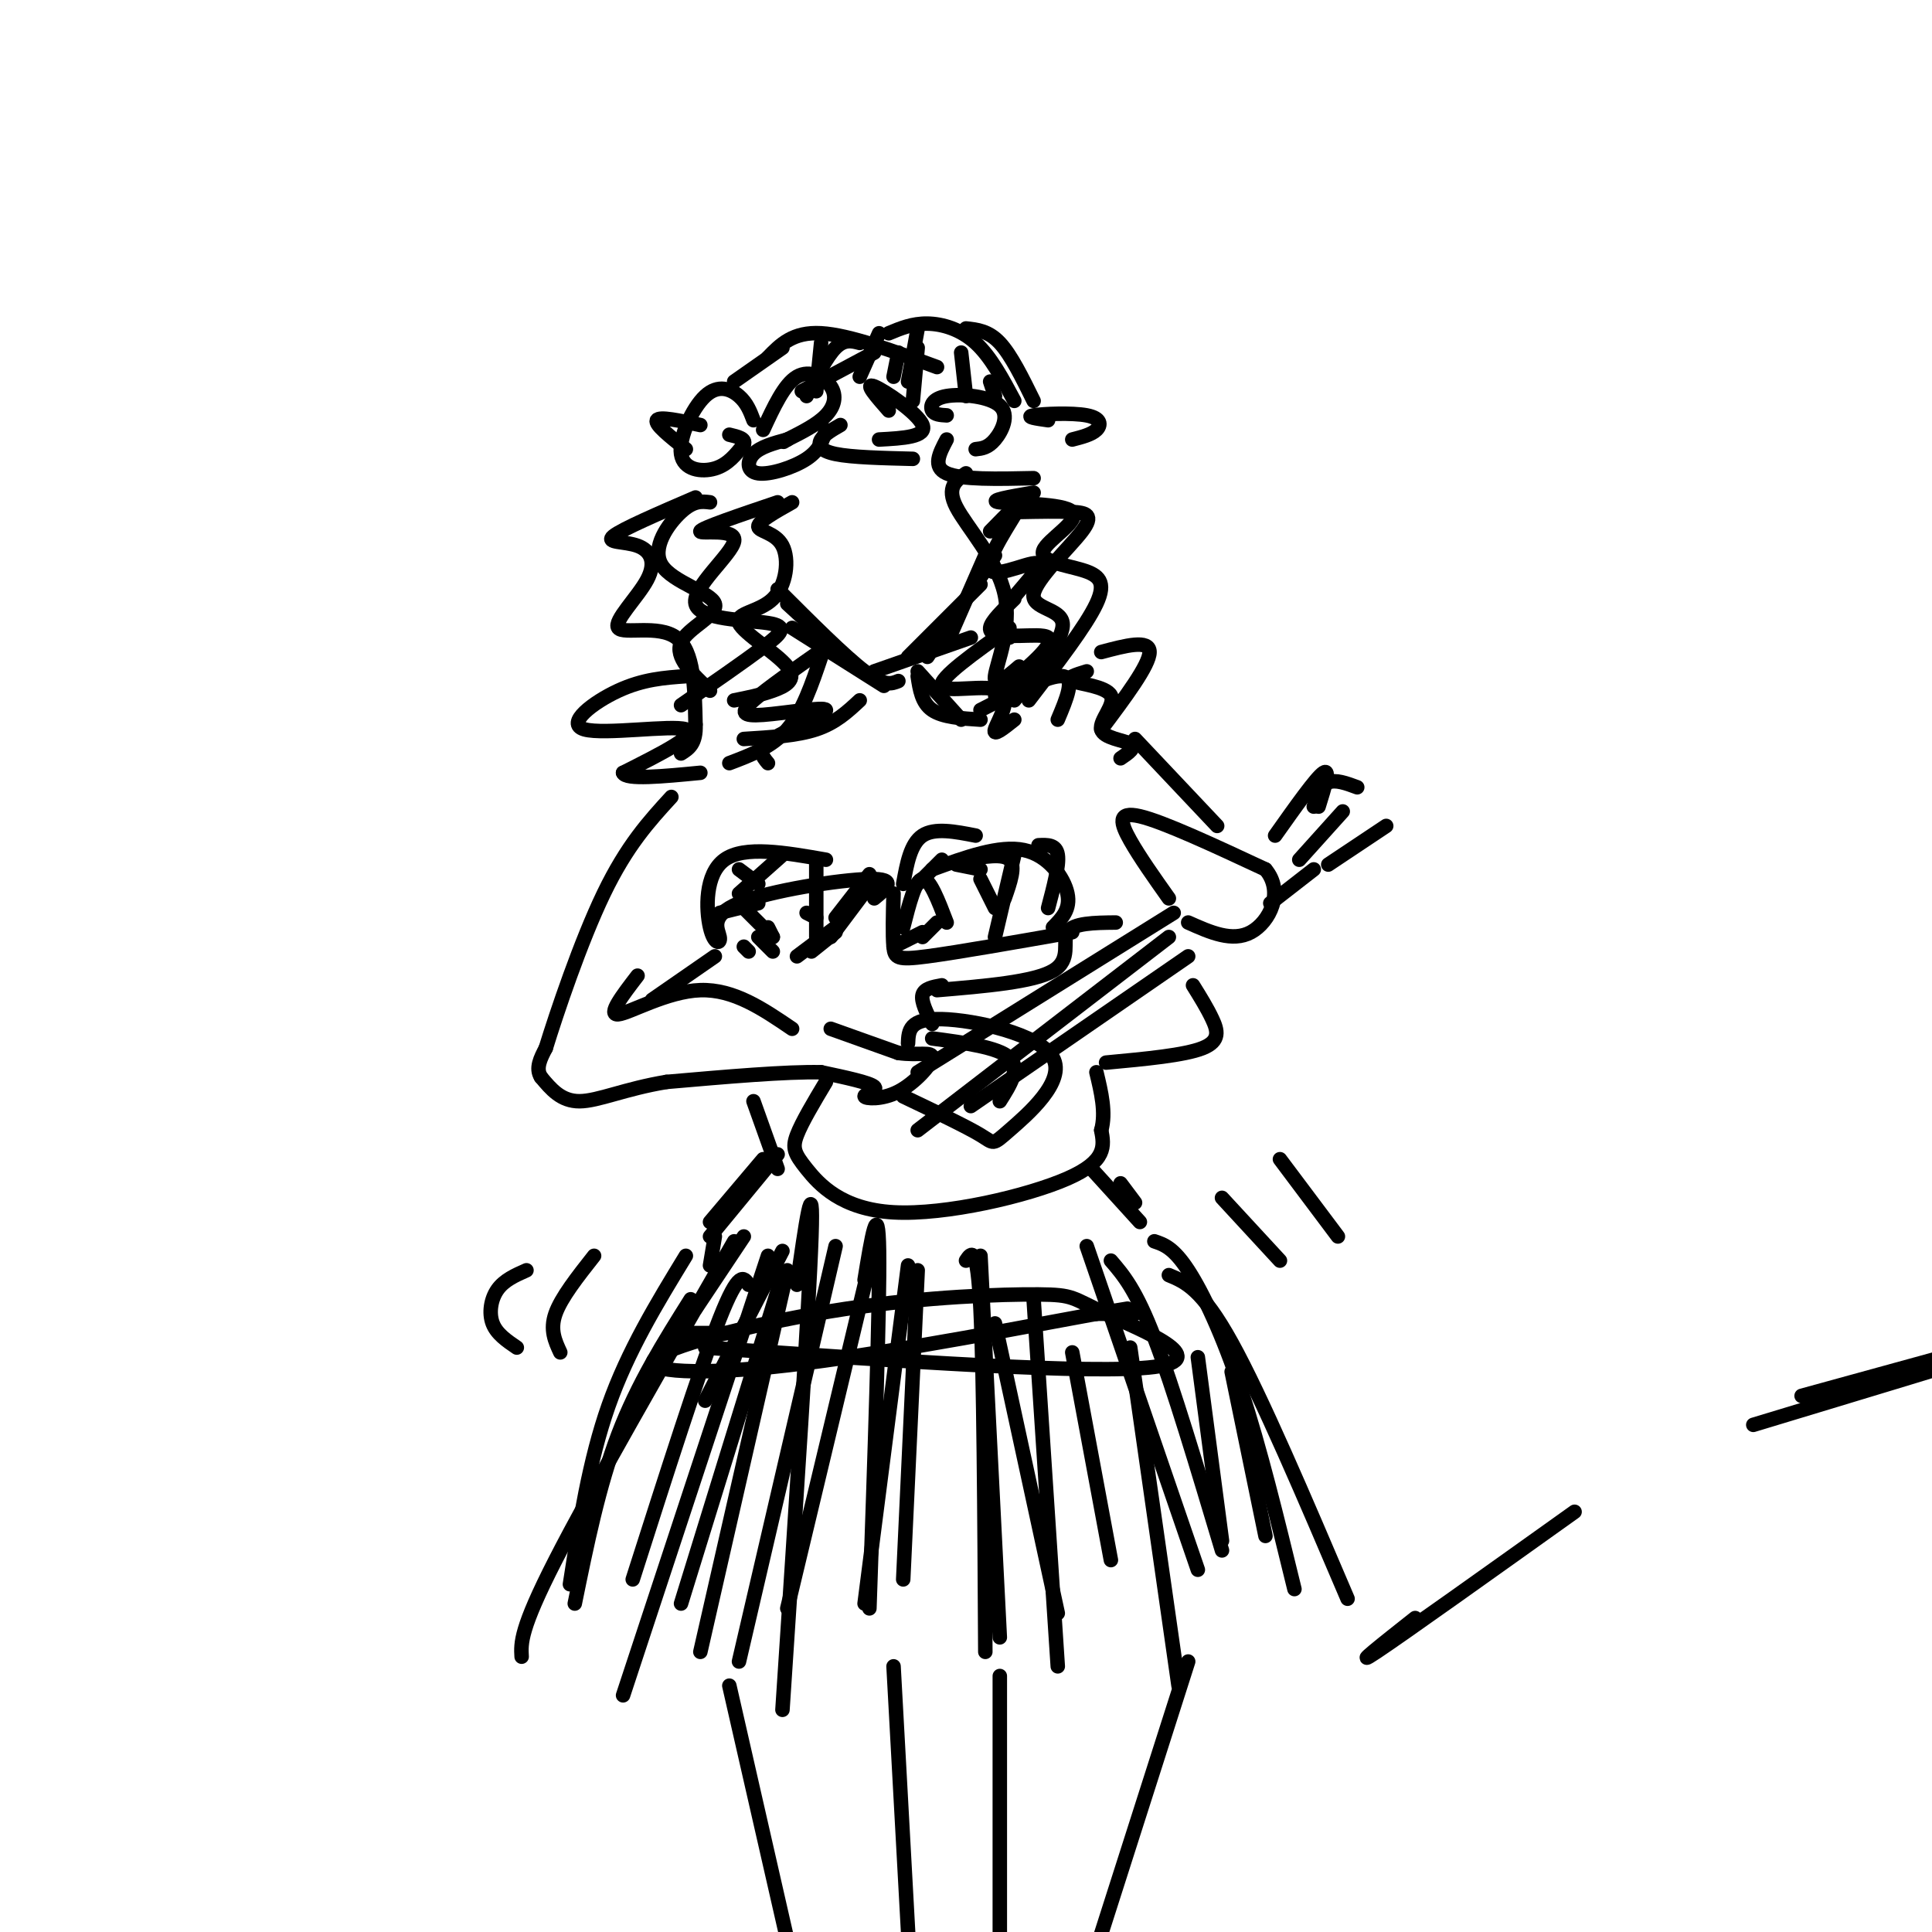 <svg viewBox='0 0 400 400' version='1.1' xmlns='http://www.w3.org/2000/svg' xmlns:xlink='http://www.w3.org/1999/xlink'><g fill='none' stroke='#000000' stroke-width='3' stroke-linecap='round' stroke-linejoin='round'><path d='M293,335c-6.750,5.333 -13.500,10.667 -8,7c5.500,-3.667 23.250,-16.333 41,-29'/><path d='M363,295c39.667,-12.000 79.333,-24.000 81,-25c1.667,-1.000 -34.667,9.000 -71,19'/><path d='M156,87c-0.673,-1.781 -1.346,-3.563 -3,-5c-1.654,-1.437 -4.289,-2.530 -7,0c-2.711,2.530 -5.499,8.681 -5,12c0.499,3.319 4.285,3.805 7,3c2.715,-0.805 4.357,-2.903 6,-5'/><path d='M154,92c0.500,-1.167 -1.250,-1.583 -3,-2'/><path d='M158,89c2.185,-4.726 4.369,-9.452 7,-11c2.631,-1.548 5.708,0.083 7,2c1.292,1.917 0.798,4.119 -1,6c-1.798,1.881 -4.899,3.440 -8,5'/><path d='M163,91c-1.333,0.833 -0.667,0.417 0,0'/><path d='M145,88c-4.250,-0.917 -8.500,-1.833 -9,-1c-0.500,0.833 2.750,3.417 6,6'/><path d='M163,91c-2.798,0.762 -5.595,1.524 -7,3c-1.405,1.476 -1.417,3.667 1,4c2.417,0.333 7.262,-1.190 10,-3c2.738,-1.810 3.369,-3.905 4,-6'/><path d='M184,85c-2.578,-2.933 -5.156,-5.867 -3,-5c2.156,0.867 9.044,5.533 10,8c0.956,2.467 -4.022,2.733 -9,3'/><path d='M174,88c-1.667,0.956 -3.333,1.911 -4,3c-0.667,1.089 -0.333,2.311 3,3c3.333,0.689 9.667,0.844 16,1'/><path d='M196,86c-1.273,-0.075 -2.545,-0.150 -3,-1c-0.455,-0.850 -0.091,-2.475 3,-3c3.091,-0.525 8.909,0.051 11,2c2.091,1.949 0.455,5.271 -1,7c-1.455,1.729 -2.727,1.864 -4,2'/><path d='M196,91c-1.500,2.833 -3.000,5.667 0,7c3.000,1.333 10.500,1.167 18,1'/><path d='M217,87c-2.423,-0.345 -4.845,-0.690 -3,-1c1.845,-0.310 7.958,-0.583 11,0c3.042,0.583 3.012,2.024 2,3c-1.012,0.976 -3.006,1.488 -5,2'/><path d='M162,72c0.000,0.000 -10.000,7.000 -10,7'/><path d='M159,74c2.583,-2.667 5.167,-5.333 11,-5c5.833,0.333 14.917,3.667 24,7'/><path d='M170,71c0.000,0.000 -1.000,10.000 -1,10'/><path d='M182,69c0.000,0.000 -4.000,9.000 -4,9'/><path d='M190,68c0.000,0.000 -2.000,11.000 -2,11'/><path d='M186,73c0.000,0.000 -1.000,5.000 -1,5'/><path d='M184,69c2.444,-1.022 4.889,-2.044 8,-2c3.111,0.044 6.889,1.156 10,4c3.111,2.844 5.556,7.422 8,12'/><path d='M200,68c2.333,0.250 4.667,0.500 7,3c2.333,2.500 4.667,7.250 7,12'/><path d='M181,73c0.000,0.000 -15.000,8.000 -15,8'/><path d='M178,71c-1.583,-0.417 -3.167,-0.833 -5,1c-1.833,1.833 -3.917,5.917 -6,10'/><path d='M190,72c0.000,0.000 -1.000,11.000 -1,11'/><path d='M199,73c0.000,0.000 1.000,9.000 1,9'/><path d='M205,79c0.000,0.000 1.000,3.000 1,3'/><path d='M164,104c-3.506,1.970 -7.012,3.941 -7,5c0.012,1.059 3.542,1.208 5,4c1.458,2.792 0.844,8.229 -2,11c-2.844,2.771 -7.917,2.877 -7,5c0.917,2.123 7.824,6.264 10,9c2.176,2.736 -0.378,4.067 -3,5c-2.622,0.933 -5.311,1.466 -8,2'/><path d='M161,104c-7.915,2.677 -15.829,5.354 -16,6c-0.171,0.646 7.402,-0.738 7,2c-0.402,2.738 -8.778,9.600 -8,13c0.778,3.400 10.709,3.338 15,4c4.291,0.662 2.940,2.046 -1,5c-3.940,2.954 -10.470,7.477 -17,12'/><path d='M147,104c-1.684,-0.206 -3.368,-0.411 -6,2c-2.632,2.411 -6.211,7.440 -4,11c2.211,3.560 10.211,5.651 11,8c0.789,2.349 -5.632,4.957 -7,8c-1.368,3.043 2.316,6.522 6,10'/><path d='M144,103c-7.618,3.282 -15.236,6.565 -17,8c-1.764,1.435 2.326,1.023 5,2c2.674,0.977 3.933,3.344 2,7c-1.933,3.656 -7.059,8.600 -6,10c1.059,1.400 8.303,-0.743 12,2c3.697,2.743 3.849,10.371 4,18'/><path d='M144,150c0.167,4.000 -1.417,5.000 -3,6'/><path d='M205,110c3.620,-3.722 7.239,-7.444 6,-5c-1.239,2.444 -7.338,11.053 -6,13c1.338,1.947 10.111,-2.767 10,-1c-0.111,1.767 -9.107,10.014 -9,13c0.107,2.986 9.316,0.710 11,2c1.684,1.290 -4.158,6.145 -10,11'/><path d='M207,143c-1.667,1.833 -0.833,0.917 0,0'/><path d='M214,102c-4.892,0.835 -9.784,1.671 -7,2c2.784,0.329 13.243,0.152 15,2c1.757,1.848 -5.189,5.722 -6,8c-0.811,2.278 4.512,2.959 8,4c3.488,1.041 5.139,2.440 3,7c-2.139,4.560 -8.070,12.280 -14,20'/><path d='M200,98c-2.065,1.440 -4.131,2.881 -2,7c2.131,4.119 8.458,10.917 10,18c1.542,7.083 -1.702,14.452 -2,17c-0.298,2.548 2.351,0.274 5,-2'/><path d='M211,106c4.056,-0.081 8.112,-0.163 11,0c2.888,0.163 4.609,0.569 2,4c-2.609,3.431 -9.549,9.885 -10,13c-0.451,3.115 5.585,2.890 6,6c0.415,3.110 -4.793,9.555 -10,16'/><path d='M164,130c0.000,0.000 19.000,12.000 19,12'/><path d='M163,125c0.000,0.000 12.000,11.000 12,11'/><path d='M161,122c6.917,6.917 13.833,13.833 18,17c4.167,3.167 5.583,2.583 7,2'/><path d='M181,139c0.000,0.000 20.000,-7.000 20,-7'/><path d='M188,136c0.000,0.000 15.000,-15.000 15,-15'/><path d='M206,115c0.000,0.000 -14.000,21.000 -14,21'/><path d='M204,115c0.000,0.000 -7.000,16.000 -7,16'/><path d='M210,124c-2.417,2.333 -4.833,4.667 -5,6c-0.167,1.333 1.917,1.667 4,2'/><path d='M209,130c-7.327,5.208 -14.655,10.417 -14,12c0.655,1.583 9.292,-0.458 12,1c2.708,1.458 -0.512,6.417 -1,8c-0.488,1.583 1.756,-0.208 4,-2'/><path d='M171,134c-6.086,4.239 -12.172,8.478 -15,11c-2.828,2.522 -2.397,3.325 2,3c4.397,-0.325 12.761,-1.780 13,-1c0.239,0.780 -7.646,3.794 -11,6c-3.354,2.206 -2.177,3.603 -1,5'/><path d='M142,140c-4.423,0.310 -8.845,0.619 -14,3c-5.155,2.381 -11.042,6.833 -7,8c4.042,1.167 18.012,-0.952 21,0c2.988,0.952 -5.006,4.976 -13,9'/><path d='M129,160c0.500,1.500 8.250,0.750 16,0'/><path d='M203,147c7.167,-3.667 14.333,-7.333 17,-7c2.667,0.333 0.833,4.667 -1,9'/><path d='M225,139c-2.285,0.699 -4.571,1.397 -3,2c1.571,0.603 6.998,1.110 8,3c1.002,1.890 -2.423,5.163 -2,7c0.423,1.837 4.692,2.239 6,3c1.308,0.761 -0.346,1.880 -2,3'/><path d='M228,135c5.000,-1.333 10.000,-2.667 10,0c0.000,2.667 -5.000,9.333 -10,16'/><path d='M171,178c-8.450,-1.480 -16.901,-2.961 -21,0c-4.099,2.961 -3.847,10.362 -3,14c0.847,3.638 2.289,3.511 2,2c-0.289,-1.511 -2.309,-4.407 4,-7c6.309,-2.593 20.945,-4.884 27,-5c6.055,-0.116 3.527,1.942 1,4'/><path d='M162,177c0.000,0.000 -9.000,8.000 -9,8'/><path d='M154,196c0.000,0.000 1.000,1.000 1,1'/><path d='M169,190c0.000,0.000 -2.000,-1.000 -2,-1'/><path d='M157,187c0.000,0.000 -8.000,2.000 -8,2'/><path d='M159,192c0.000,0.000 1.000,2.000 1,2'/><path d='M165,198c0.000,0.000 8.000,-6.000 8,-6'/><path d='M180,181c0.000,0.000 -7.000,9.000 -7,9'/><path d='M173,193c0.000,0.000 -5.000,4.000 -5,4'/><path d='M157,194c0.000,0.000 3.000,3.000 3,3'/><path d='M193,180c6.956,-2.533 13.911,-5.067 19,-4c5.089,1.067 8.311,5.733 9,9c0.689,3.267 -1.156,5.133 -3,7'/><path d='M185,185c-0.111,4.311 -0.222,8.622 0,11c0.222,2.378 0.778,2.822 7,2c6.222,-0.822 18.111,-2.911 30,-5'/><path d='M195,178c0.000,0.000 -5.000,5.000 -5,5'/><path d='M200,178c3.833,-0.667 7.667,-1.333 9,0c1.333,1.333 0.167,4.667 -1,8'/><path d='M191,193c0.000,0.000 -6.000,3.000 -6,3'/><path d='M194,191c0.000,0.000 -3.000,3.000 -3,3'/><path d='M203,182c0.000,0.000 3.000,6.000 3,6'/><path d='M187,192c1.250,-4.917 2.500,-9.833 4,-10c1.500,-0.167 3.250,4.417 5,9'/><path d='M210,177c0.000,0.000 -4.000,17.000 -4,17'/><path d='M215,175c1.833,-0.083 3.667,-0.167 4,2c0.333,2.167 -0.833,6.583 -2,11'/><path d='M202,173c-4.250,-0.833 -8.500,-1.667 -11,0c-2.500,1.667 -3.250,5.833 -4,10'/><path d='M203,180c0.000,0.000 -5.000,-1.000 -5,-1'/><path d='M153,180c0.000,0.000 4.000,3.000 4,3'/><path d='M154,188c0.000,0.000 6.000,6.000 6,6'/><path d='M169,178c0.000,0.000 0.000,16.000 0,16'/><path d='M181,182c0.000,0.000 -9.000,12.000 -9,12'/><path d='M242,186c-3.022,-4.267 -6.044,-8.533 -8,-12c-1.956,-3.467 -2.844,-6.133 2,-5c4.844,1.133 15.422,6.067 26,11'/><path d='M262,180c3.956,4.689 0.844,10.911 -3,13c-3.844,2.089 -8.422,0.044 -13,-2'/><path d='M172,213c0.000,0.000 14.000,5.000 14,5'/><path d='M186,218c4.044,0.597 7.156,-0.409 7,1c-0.156,1.409 -3.578,5.233 -7,7c-3.422,1.767 -6.844,1.476 -7,1c-0.156,-0.476 2.956,-1.136 2,-2c-0.956,-0.864 -5.978,-1.932 -11,-3'/><path d='M170,222c-7.167,-0.167 -19.583,0.917 -32,2'/><path d='M138,224c-8.622,1.422 -14.178,3.978 -18,4c-3.822,0.022 -5.911,-2.489 -8,-5'/><path d='M112,223c-1.167,-1.833 -0.083,-3.917 1,-6'/><path d='M113,217c2.200,-7.156 7.200,-22.044 12,-32c4.800,-9.956 9.400,-14.978 14,-20'/><path d='M164,213c-6.044,-4.111 -12.089,-8.222 -19,-8c-6.911,0.222 -14.689,4.778 -17,5c-2.311,0.222 0.844,-3.889 4,-8'/><path d='M135,207c0.000,0.000 13.000,-9.000 13,-9'/><path d='M188,216c0.104,-2.585 0.207,-5.171 7,-5c6.793,0.171 20.274,3.097 23,8c2.726,4.903 -5.305,11.781 -9,15c-3.695,3.219 -3.056,2.777 -6,1c-2.944,-1.777 -9.472,-4.888 -16,-8'/><path d='M193,215c6.833,0.917 13.667,1.833 16,4c2.333,2.167 0.167,5.583 -2,9'/><path d='M243,189c0.000,0.000 -53.000,33.000 -53,33'/><path d='M242,194c0.000,0.000 -52.000,40.000 -52,40'/><path d='M246,198c0.000,0.000 -45.000,31.000 -45,31'/><path d='M171,224c-2.493,4.169 -4.986,8.338 -6,11c-1.014,2.662 -0.550,3.817 2,7c2.550,3.183 7.187,8.396 18,9c10.813,0.604 27.804,-3.399 36,-7c8.196,-3.601 7.598,-6.801 7,-10'/><path d='M228,234c1.000,-3.667 0.000,-7.833 -1,-12'/><path d='M229,220c8.133,-0.756 16.267,-1.511 20,-3c3.733,-1.489 3.067,-3.711 2,-6c-1.067,-2.289 -2.533,-4.644 -4,-7'/><path d='M193,212c-1.167,-2.333 -2.333,-4.667 -2,-6c0.333,-1.333 2.167,-1.667 4,-2'/><path d='M194,205c10.022,-0.844 20.044,-1.689 24,-4c3.956,-2.311 1.844,-6.089 3,-8c1.156,-1.911 5.578,-1.956 10,-2'/><path d='M264,173c4.250,-6.000 8.500,-12.000 10,-13c1.500,-1.000 0.250,3.000 -1,7'/><path d='M278,168c0.000,0.000 -9.000,10.000 -9,10'/><path d='M272,167c0.750,-2.167 1.500,-4.333 3,-5c1.500,-0.667 3.750,0.167 6,1'/><path d='M287,171c0.000,0.000 -12.000,8.000 -12,8'/><path d='M272,180c0.000,0.000 -9.000,7.000 -9,7'/><path d='M235,153c0.000,0.000 17.000,18.000 17,18'/><path d='M156,228c0.000,0.000 5.000,14.000 5,14'/><path d='M158,240c0.000,0.000 -11.000,13.000 -11,13'/><path d='M161,239c0.000,0.000 -14.000,17.000 -14,17'/><path d='M226,242c0.000,0.000 10.000,11.000 10,11'/><path d='M232,245c0.000,0.000 3.000,4.000 3,4'/><path d='M148,256c0.000,0.000 -1.000,6.000 -1,6'/><path d='M154,256c0.000,0.000 -10.000,15.000 -10,15'/><path d='M152,257c-14.833,25.833 -29.667,51.667 -37,66c-7.333,14.333 -7.167,17.167 -7,20'/><path d='M143,269c-5.500,8.750 -11.000,17.500 -15,28c-4.000,10.500 -6.500,22.750 -9,35'/><path d='M142,260c-6.000,9.833 -12.000,19.667 -16,31c-4.000,11.333 -6.000,24.167 -8,37'/><path d='M155,266c-1.000,-1.583 -2.000,-3.167 -6,7c-4.000,10.167 -11.000,32.083 -18,54'/><path d='M162,264c0.000,0.000 -21.000,68.000 -21,68'/><path d='M173,258c0.000,0.000 -20.000,86.000 -20,86'/><path d='M180,262c0.000,0.000 -17.000,71.000 -17,71'/><path d='M188,262c0.000,0.000 -9.000,70.000 -9,70'/><path d='M190,263c0.000,0.000 -3.000,64.000 -3,64'/><path d='M203,260c0.000,0.000 4.000,79.000 4,79'/><path d='M206,274c0.000,0.000 13.000,60.000 13,60'/><path d='M222,280c0.000,0.000 8.000,43.000 8,43'/><path d='M225,258c0.000,0.000 23.000,67.000 23,67'/><path d='M230,261c2.583,3.000 5.167,6.000 9,16c3.833,10.000 8.917,27.000 14,44'/><path d='M239,257c1.978,0.667 3.956,1.333 7,6c3.044,4.667 7.156,13.333 11,25c3.844,11.667 7.422,26.333 11,41'/><path d='M242,264c3.417,1.417 6.833,2.833 13,14c6.167,11.167 15.083,32.083 24,53'/><path d='M146,279c40.248,2.810 80.497,5.620 93,4c12.503,-1.620 -2.739,-7.669 -10,-11c-7.261,-3.331 -6.542,-3.942 -14,-4c-7.458,-0.058 -23.092,0.438 -40,3c-16.908,2.562 -35.091,7.190 -39,10c-3.909,2.810 6.454,3.803 24,2c17.546,-1.803 42.273,-6.401 67,-11'/><path d='M227,272c11.167,-1.833 5.583,-0.917 0,0'/><path d='M235,272c0.000,0.000 -9.000,0.000 -9,0'/><path d='M143,276c0.000,0.000 9.000,0.000 9,0'/><path d='M162,259c0.000,0.000 -16.000,31.000 -16,31'/><path d='M159,260c0.000,0.000 -30.000,91.000 -30,91'/><path d='M163,263c0.000,0.000 -18.000,79.000 -18,79'/><path d='M165,266c1.750,-12.333 3.500,-24.667 3,-10c-0.500,14.667 -3.250,56.333 -6,98'/><path d='M179,265c1.417,-8.667 2.833,-17.333 3,-6c0.167,11.333 -0.917,42.667 -2,74'/><path d='M200,261c1.167,-1.750 2.333,-3.500 3,10c0.667,13.500 0.833,42.250 1,71'/><path d='M214,269c0.000,0.000 5.000,76.000 5,76'/><path d='M234,279c0.000,0.000 10.000,70.000 10,70'/><path d='M248,281c0.000,0.000 5.000,38.000 5,38'/><path d='M255,284c0.000,0.000 7.000,34.000 7,34'/><path d='M178,145c-2.500,2.333 -5.000,4.667 -9,6c-4.000,1.333 -9.500,1.667 -15,2'/><path d='M170,136c-1.917,5.667 -3.833,11.333 -7,15c-3.167,3.667 -7.583,5.333 -12,7'/><path d='M190,140c0.417,2.750 0.833,5.500 3,7c2.167,1.500 6.083,1.750 10,2'/><path d='M190,139c0.000,0.000 9.000,10.000 9,10'/><path d='M151,349c0.000,0.000 13.000,57.000 13,57'/><path d='M185,345c0.000,0.000 4.000,73.000 4,73'/><path d='M207,347c0.000,0.000 0.000,60.000 0,60'/><path d='M246,344c0.000,0.000 -23.000,72.000 -23,72'/><path d='M123,260c-3.417,4.333 -6.833,8.667 -8,12c-1.167,3.333 -0.083,5.667 1,8'/><path d='M109,263c-2.311,1.022 -4.622,2.044 -6,4c-1.378,1.956 -1.822,4.844 -1,7c0.822,2.156 2.911,3.578 5,5'/><path d='M253,248c0.000,0.000 12.000,13.000 12,13'/><path d='M265,240c0.000,0.000 12.000,16.000 12,16'/></g>
</svg>